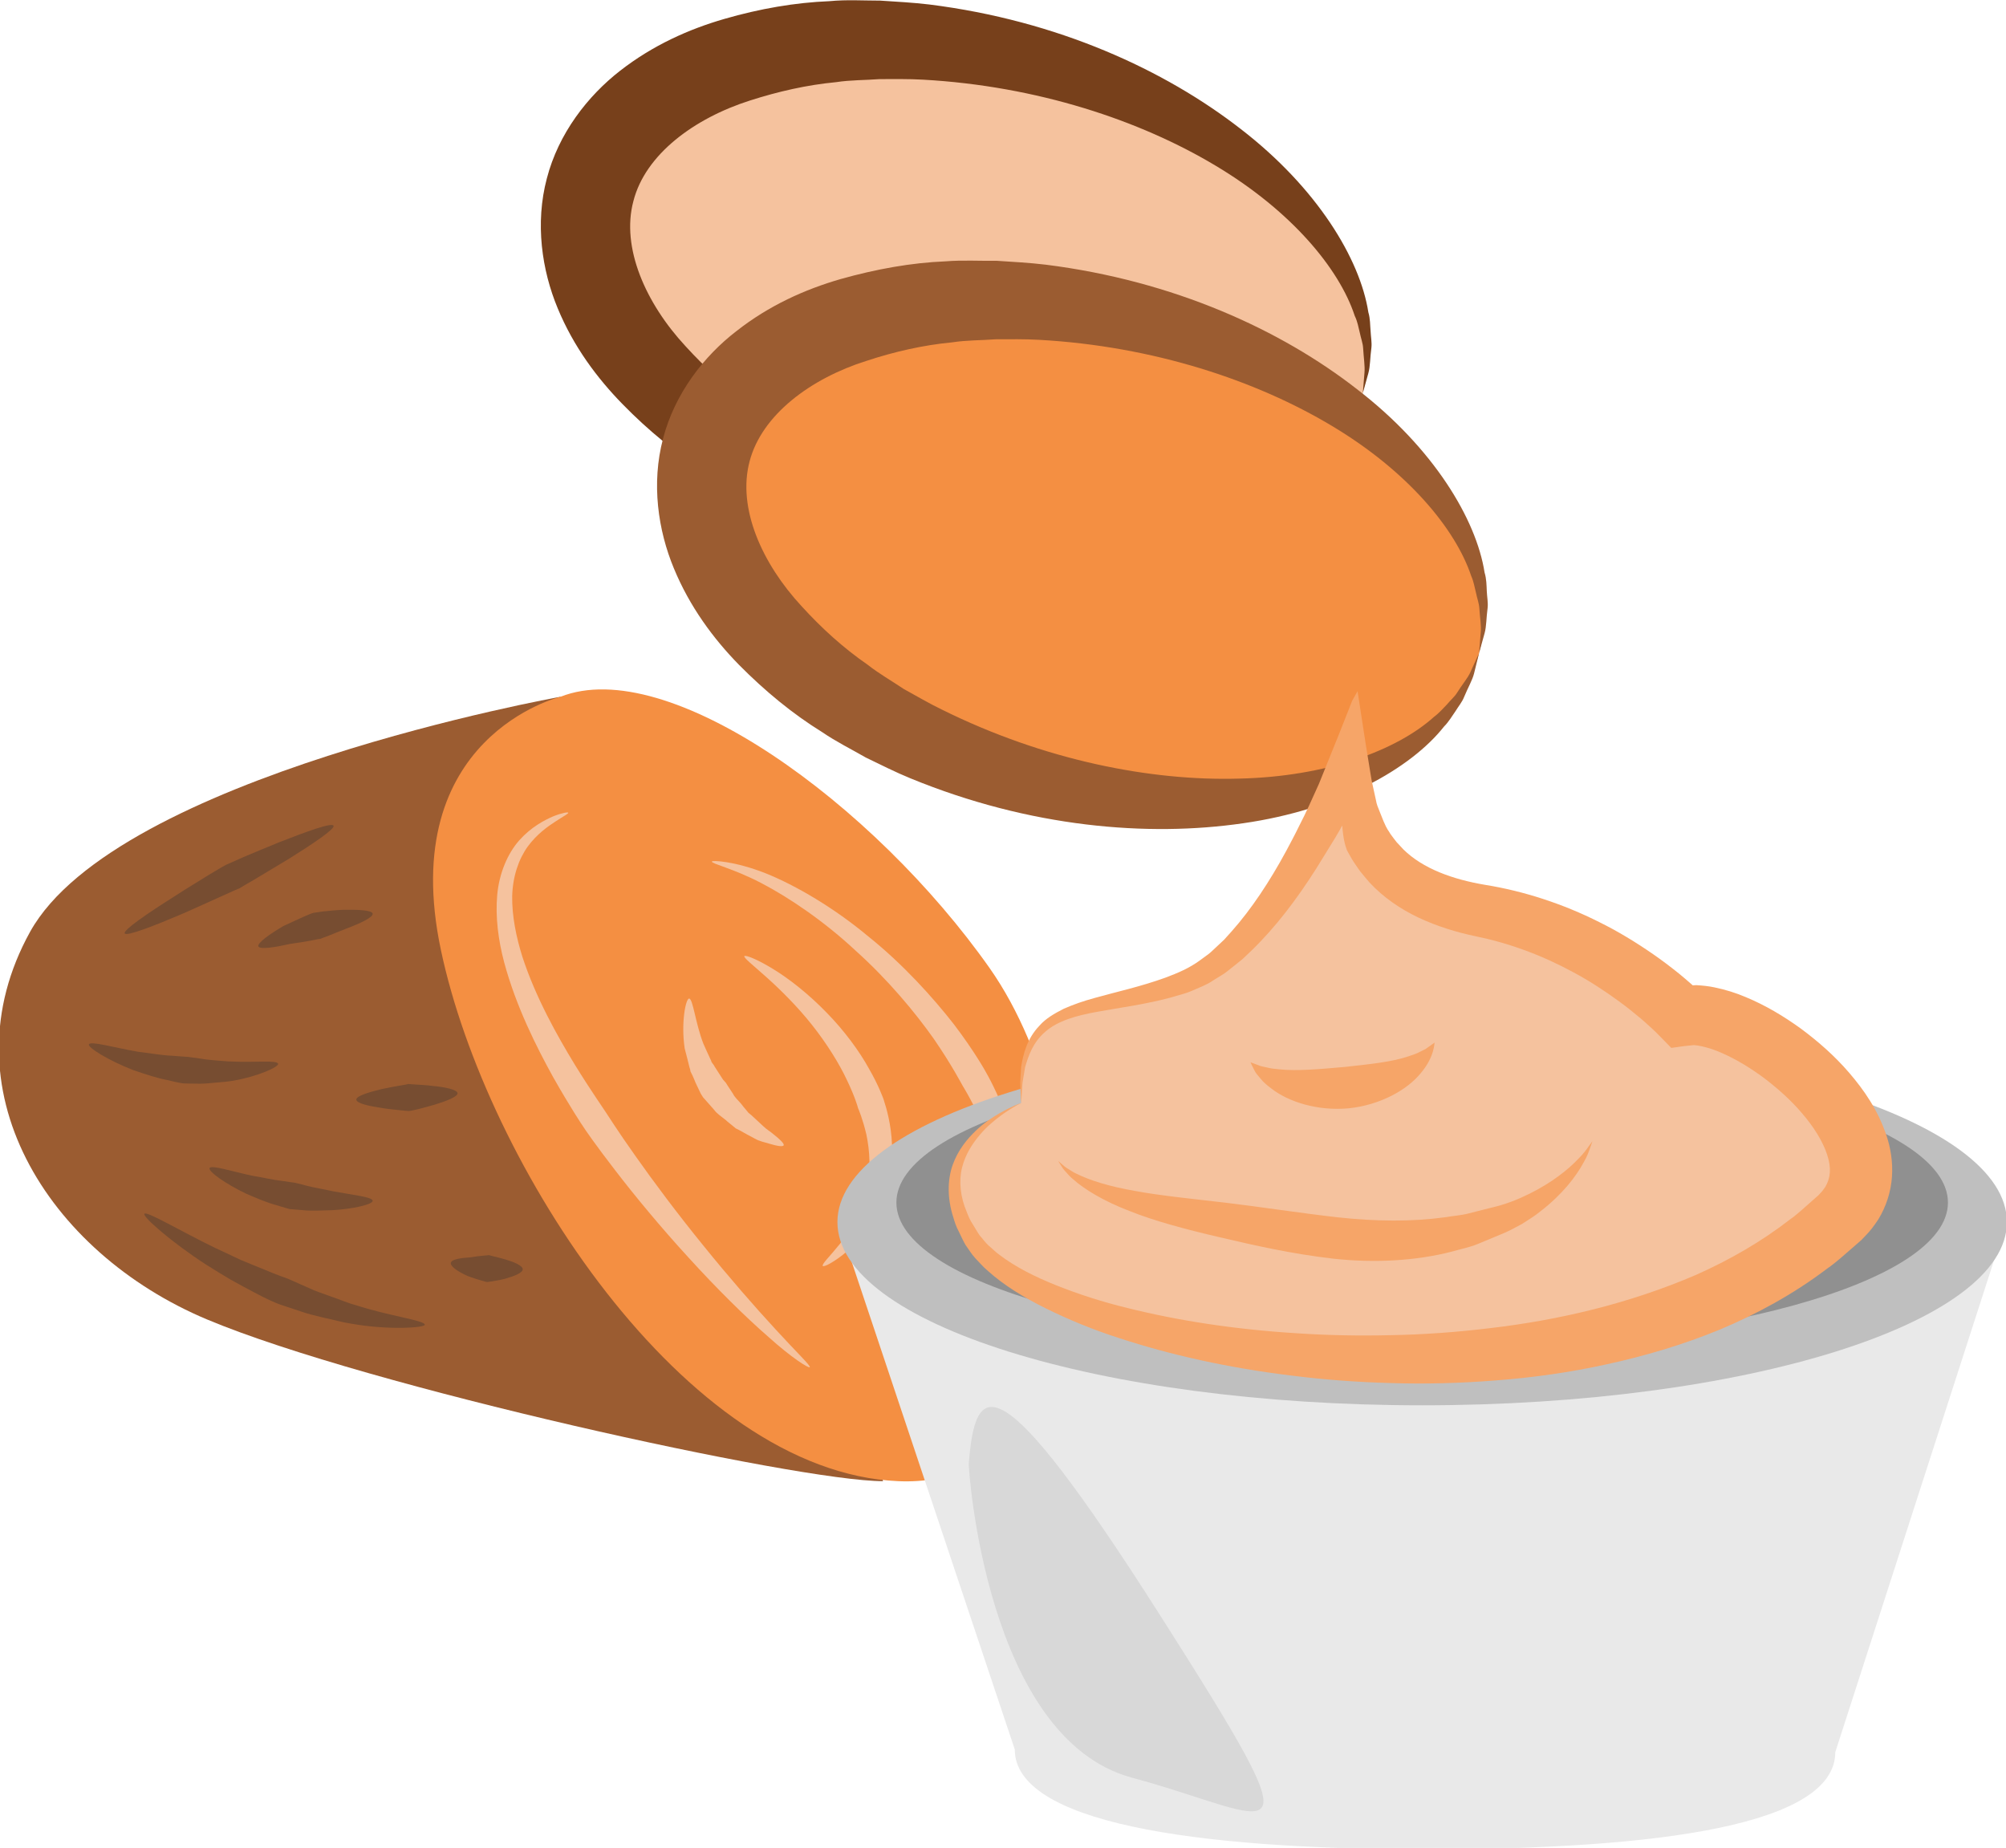 <?xml version="1.0" encoding="UTF-8" standalone="no"?>
<!-- Created with Inkscape (http://www.inkscape.org/) -->

<svg
   xmlns:dc="http://purl.org/dc/elements/1.1/"
   xmlns:cc="http://creativecommons.org/ns#"
   xmlns:rdf="http://www.w3.org/1999/02/22-rdf-syntax-ns#"
   xmlns:svg="http://www.w3.org/2000/svg"
   xmlns="http://www.w3.org/2000/svg"
   xmlns:sodipodi="http://sodipodi.sourceforge.net/DTD/sodipodi-0.dtd"
   xmlns:inkscape="http://www.inkscape.org/namespaces/inkscape"
   width="620.995mm"
   height="572.027mm"
   viewBox="0 0 620.995 572.027"
   version="1.1"
   id="svg8"
   inkscape:version="0.92.4 (5da689c313, 2019-01-14)"
   sodipodi:docname="Batátové pyré.svg">
  <defs
     id="defs2">
    <style
       type="text/css"
       id="style2"><![CDATA[
    .fil2 {fill:#006837;fill-rule:nonzero}
    .fil1 {fill:#A31313;fill-rule:nonzero}
    .fil0 {fill:#C91F1F;fill-rule:nonzero}
   ]]></style>
    <style
       type="text/css"
       id="style2-80"><![CDATA[
    .str0 {stroke:white;stroke-width:70.56}
    .fil1 {fill:#491305;fill-rule:nonzero}
    .fil3 {fill:#661F06;fill-rule:nonzero}
    .fil4 {fill:#E8D99A;fill-rule:nonzero}
    .fil2 {fill:#F2DD83;fill-rule:nonzero}
    .fil0 {fill:white;fill-rule:nonzero}
   ]]></style>
    <style
       type="text/css"
       id="style2-6"><![CDATA[
    .fil1 {fill:#12752E;fill-rule:nonzero}
    .fil2 {fill:#178C3D;fill-rule:nonzero}
    .fil3 {fill:#7A1155;fill-rule:nonzero}
    .fil0 {fill:#8E165E;fill-rule:nonzero}
    .fil5 {fill:#EAD0B7;fill-rule:nonzero}
    .fil4 {fill:#F7DFC3;fill-rule:nonzero}
   ]]></style>
    <style
       type="text/css"
       id="style2-7"><![CDATA[
    .fil2 {fill:#12752E;fill-rule:nonzero}
    .fil3 {fill:#178C3D;fill-rule:nonzero}
    .fil4 {fill:#7A1155;fill-rule:nonzero}
    .fil1 {fill:#8E165E;fill-rule:nonzero}
    .fil0 {fill:#C69A6D;fill-rule:nonzero}
   ]]></style>
    <style
       type="text/css"
       id="style2-3"><![CDATA[
    .fil2 {fill:#12752E;fill-rule:nonzero}
    .fil3 {fill:#178C3D;fill-rule:nonzero}
    .fil4 {fill:#7A1155;fill-rule:nonzero}
    .fil1 {fill:#8E165E;fill-rule:nonzero}
    .fil0 {fill:#F9E3B2;fill-rule:nonzero}
   ]]></style>
    <style
       type="text/css"
       id="style2-33"><![CDATA[
    .fil4 {fill:#12752E;fill-rule:nonzero}
    .fil5 {fill:#178C3D;fill-rule:nonzero}
    .fil6 {fill:#7A1155;fill-rule:nonzero}
    .fil3 {fill:#8E165E;fill-rule:nonzero}
    .fil0 {fill:#F2D079;fill-rule:nonzero}
    .fil1 {fill:#F4DC98;fill-rule:nonzero}
    .fil2 {fill:#FFEEC0;fill-rule:nonzero}
   ]]></style>
    <style
       type="text/css"
       id="style2-4"><![CDATA[
    .fil4 {fill:#12752E;fill-rule:nonzero}
    .fil5 {fill:#178C3D;fill-rule:nonzero}
    .fil6 {fill:#7A1155;fill-rule:nonzero}
    .fil3 {fill:#8E165E;fill-rule:nonzero}
    .fil1 {fill:#E0B363;fill-rule:nonzero}
    .fil0 {fill:#F2CA79;fill-rule:nonzero}
    .fil2 {fill:#FFE0A9;fill-rule:nonzero}
   ]]></style>
    <style
       type="text/css"
       id="style2-0"><![CDATA[
    .fil3 {fill:#12752E;fill-rule:nonzero}
    .fil4 {fill:#178C3D;fill-rule:nonzero}
    .fil5 {fill:#7A1155;fill-rule:nonzero}
    .fil2 {fill:#8E165E;fill-rule:nonzero}
    .fil0 {fill:#F2CA79;fill-rule:nonzero}
    .fil1 {fill:#FFE0A9;fill-rule:nonzero}
   ]]></style>
    <style
       type="text/css"
       id="style2-5"><![CDATA[
    .fil1 {fill:#12752E;fill-rule:nonzero}
    .fil2 {fill:#178C3D;fill-rule:nonzero}
    .fil3 {fill:#7A1155;fill-rule:nonzero}
    .fil0 {fill:#8E165E;fill-rule:nonzero}
    .fil9 {fill:#D6B469;fill-rule:nonzero}
    .fil5 {fill:#DBB975;fill-rule:nonzero}
    .fil10 {fill:#E8CD97;fill-rule:nonzero}
    .fil4 {fill:#EFD38E;fill-rule:nonzero}
    .fil7 {fill:#F2D6A2;fill-rule:nonzero}
    .fil6 {fill:#F4DEAE;fill-rule:nonzero}
    .fil8 {fill:#FCEED4;fill-rule:nonzero}
    .fil11 {fill:#FFF2DC;fill-rule:nonzero}
   ]]></style>
    <style
       type="text/css"
       id="style2-75"><![CDATA[
    .fil1 {fill:#77401B;fill-rule:nonzero}
    .fil4 {fill:#774D31;fill-rule:nonzero}
    .fil3 {fill:#9B5C31;fill-rule:nonzero}
    .fil2 {fill:#F48F42;fill-rule:nonzero}
    .fil0 {fill:#F5C29E;fill-rule:nonzero}
   ]]></style>
    <style
       type="text/css"
       id="style2-73"><![CDATA[
    .fil1 {fill:#49280E;fill-rule:nonzero}
    .fil3 {fill:#647A38;fill-rule:nonzero}
    .fil2 {fill:#6C8445;fill-rule:nonzero}
    .fil4 {fill:#72442A;fill-rule:nonzero}
    .fil0 {fill:#8FA96B;fill-rule:nonzero}
    .fil11 {fill:#D6A68E;fill-rule:nonzero}
    .fil7 {fill:#E5B69C;fill-rule:nonzero}
    .fil8 {fill:#EAD0B7;fill-rule:nonzero}
    .fil6 {fill:#EEC2A5;fill-rule:nonzero}
    .fil9 {fill:#F4CAB3;fill-rule:nonzero}
    .fil5 {fill:#F7DFC3;fill-rule:nonzero}
    .fil10 {fill:#FCEAD9;fill-rule:nonzero}
   ]]></style>
    <style
       type="text/css"
       id="style2-52"><![CDATA[
    .fil2 {fill:#49280E;fill-rule:nonzero}
    .fil4 {fill:#647A38;fill-rule:nonzero}
    .fil3 {fill:#6C8445;fill-rule:nonzero}
    .fil5 {fill:#72442A;fill-rule:nonzero}
    .fil1 {fill:#8FA96B;fill-rule:nonzero}
    .fil0 {fill:#F9E3B2;fill-rule:nonzero}
   ]]></style>
    <style
       type="text/css"
       id="style2-01"><![CDATA[
    .fil0 {fill:#491305;fill-rule:nonzero}
    .fil2 {fill:#661F06;fill-rule:nonzero}
    .fil4 {fill:#CCA742;fill-rule:nonzero}
    .fil3 {fill:#E8D99A;fill-rule:nonzero}
    .fil1 {fill:#F2DD83;fill-rule:nonzero}
   ]]></style>
    <style
       type="text/css"
       id="style2-09"><![CDATA[
    .fil0 {fill:#330238;fill-rule:nonzero}
    .fil1 {fill:#3F0645;fill-rule:nonzero}
    .fil2 {fill:#570E51;fill-rule:nonzero}
    .fil3 {fill:#5A1661;fill-rule:nonzero}
    .fil4 {fill:#B2894D;fill-rule:nonzero}
   ]]></style>
    <style
       type="text/css"
       id="style2-65"><![CDATA[
    .fil0 {fill:#45AF51;fill-rule:nonzero}
    .fil3 {fill:#7CD6E0;fill-rule:nonzero}
    .fil1 {fill:#A63621;fill-rule:nonzero}
    .fil2 {fill:#ECC500;fill-rule:nonzero}
   ]]></style>
    <style
       type="text/css"
       id="style2-3-2"><![CDATA[
    .fil0 {fill:#5D6608;fill-rule:nonzero}
    .fil1 {fill:#750404;fill-rule:nonzero}
    .fil2 {fill:#8C2626;fill-rule:nonzero}
   ]]></style>
    <style
       type="text/css"
       id="style2-9"><![CDATA[
    .fil0 {fill:#628C2C;fill-rule:nonzero}
    .fil1 {fill:#6D3809;fill-rule:nonzero}
   ]]></style>
    <style
       type="text/css"
       id="style2-99"><![CDATA[
    .fil2 {fill:#662E12;fill-rule:nonzero}
    .fil1 {fill:#7FA53D;fill-rule:nonzero}
    .fil3 {fill:#9B8138;fill-rule:nonzero}
    .fil0 {fill:#AACC79;fill-rule:nonzero}
   ]]></style>
    <style
       type="text/css"
       id="style2-38"><![CDATA[
    .fil1 {fill:#AF5C09;fill-rule:nonzero}
    .fil4 {fill:#C1691A;fill-rule:nonzero}
    .fil0 {fill:#C86B01;fill-rule:nonzero}
    .fil2 {fill:#DD8024;fill-rule:nonzero}
    .fil5 {fill:#E0B24C;fill-rule:nonzero}
    .fil3 {fill:#FBD268;fill-rule:nonzero}
   ]]></style>
    <style
       type="text/css"
       id="style2-6-2"><![CDATA[
    .str0 {stroke:white;stroke-width:70.56}
    .fil3 {fill:#30561A;fill-rule:nonzero}
    .fil4 {fill:#3C6626;fill-rule:nonzero}
    .fil2 {fill:#4E7A34;fill-rule:nonzero}
    .fil1 {fill:#72915D;fill-rule:nonzero}
    .fil7 {fill:#CE9E63;fill-rule:nonzero}
    .fil6 {fill:#D89E52;fill-rule:nonzero}
    .fil5 {fill:#D8B280;fill-rule:nonzero}
    .fil0 {fill:white;fill-rule:nonzero}
   ]]></style>
    <style
       type="text/css"
       id="style2-0-6"><![CDATA[
    .fil1 {fill:#9DC667;fill-rule:nonzero}
    .fil0 {fill:#C3DD73;fill-rule:nonzero}
   ]]></style>
    <style
       type="text/css"
       id="style2-8"><![CDATA[
    .fil0 {fill:#45AF51;fill-rule:nonzero}
    .fil3 {fill:#7CD6E0;fill-rule:nonzero}
    .fil1 {fill:#A63621;fill-rule:nonzero}
    .fil2 {fill:#ECC500;fill-rule:nonzero}
   ]]></style>
    <style
       type="text/css"
       id="style2-3-8"><![CDATA[
    .fil0 {fill:#5D6608;fill-rule:nonzero}
    .fil1 {fill:#750404;fill-rule:nonzero}
    .fil2 {fill:#8C2626;fill-rule:nonzero}
   ]]></style>
    <style
       type="text/css"
       id="style2-9-5"><![CDATA[
    .fil0 {fill:#628C2C;fill-rule:nonzero}
    .fil1 {fill:#6D3809;fill-rule:nonzero}
   ]]></style>
    <style
       type="text/css"
       id="style2-99-3"><![CDATA[
    .fil2 {fill:#662E12;fill-rule:nonzero}
    .fil1 {fill:#7FA53D;fill-rule:nonzero}
    .fil3 {fill:#9B8138;fill-rule:nonzero}
    .fil0 {fill:#AACC79;fill-rule:nonzero}
   ]]></style>
    <style
       type="text/css"
       id="style2-38-4"><![CDATA[
    .fil1 {fill:#AF5C09;fill-rule:nonzero}
    .fil4 {fill:#C1691A;fill-rule:nonzero}
    .fil0 {fill:#C86B01;fill-rule:nonzero}
    .fil2 {fill:#DD8024;fill-rule:nonzero}
    .fil5 {fill:#E0B24C;fill-rule:nonzero}
    .fil3 {fill:#FBD268;fill-rule:nonzero}
   ]]></style>
    <style
       type="text/css"
       id="style2-6-8"><![CDATA[
    .str0 {stroke:white;stroke-width:70.56}
    .fil3 {fill:#30561A;fill-rule:nonzero}
    .fil4 {fill:#3C6626;fill-rule:nonzero}
    .fil2 {fill:#4E7A34;fill-rule:nonzero}
    .fil1 {fill:#72915D;fill-rule:nonzero}
    .fil7 {fill:#CE9E63;fill-rule:nonzero}
    .fil6 {fill:#D89E52;fill-rule:nonzero}
    .fil5 {fill:#D8B280;fill-rule:nonzero}
    .fil0 {fill:white;fill-rule:nonzero}
   ]]></style>
    <style
       type="text/css"
       id="style2-90"><![CDATA[
    .fil1 {fill:#94B75C;fill-rule:nonzero}
    .fil2 {fill:#C2CF75;fill-rule:nonzero}
    .fil0 {fill:#D8CCBF;fill-rule:nonzero}
    .fil3 {fill:#EDEDDD;fill-rule:nonzero}
    .fil4 {fill:#F2F2E9;fill-rule:nonzero}
   ]]></style>
    <style
       type="text/css"
       id="style2-89"><![CDATA[
    .fil3 {fill:#8E3B39;fill-rule:nonzero}
    .fil0 {fill:#996142;fill-rule:nonzero}
    .fil7 {fill:#9B4842;fill-rule:nonzero}
    .fil2 {fill:#A85656;fill-rule:nonzero}
    .fil1 {fill:#A86F52;fill-rule:nonzero}
    .fil8 {fill:#B26060;fill-rule:nonzero}
    .fil5 {fill:#B77F67;fill-rule:nonzero}
    .fil6 {fill:white;fill-rule:nonzero;}
    .fil4 {fill:white;fill-rule:nonzero;}
   ]]></style>
    <style
       type="text/css"
       id="style2-2"><![CDATA[
    .fil5 {fill:#BA5E5B;fill-rule:nonzero}
    .fil3 {fill:#BD3B3B;fill-rule:nonzero}
    .fil1 {fill:#C2332E;fill-rule:nonzero}
    .fil0 {fill:#C95454;fill-rule:nonzero}
    .fil2 {fill:#E1DCC9;fill-rule:nonzero}
    .fil4 {fill:#F1EFD8;fill-rule:nonzero}
   ]]></style>
    <style
       type="text/css"
       id="style2-60"><![CDATA[
    .fil7 {fill:#1D4213;fill-rule:nonzero}
    .fil0 {fill:#527C1A;fill-rule:nonzero}
    .fil6 {fill:#6B932B;fill-rule:nonzero}
    .fil2 {fill:#94B75C;fill-rule:nonzero}
    .fil3 {fill:#C2CF75;fill-rule:nonzero}
    .fil1 {fill:#D8CCBF;fill-rule:nonzero}
    .fil4 {fill:#EDEDDD;fill-rule:nonzero}
    .fil5 {fill:#F2F2E9;fill-rule:nonzero}
   ]]></style>
    <style
       type="text/css"
       id="style2-53"><![CDATA[
    .str0 {stroke:black;stroke-width:20}
    .fil4 {fill:black}
    .fil6 {fill:black}
    .fil5 {fill:white}
    .fil1 {fill:#BF8E82;fill-rule:nonzero}
    .fil0 {fill:#DBB3A7;fill-rule:nonzero}
    .fil3 {fill:#EAC4BB;fill-rule:nonzero}
    .fil2 {fill:#F4D5D0;fill-rule:nonzero}
   ]]></style>
    <style
       type="text/css"
       id="style2-2-7"><![CDATA[
    .fil3 {fill:#053749;fill-rule:nonzero}
    .fil1 {fill:#A54747;fill-rule:nonzero}
    .fil0 {fill:#C45B5B;fill-rule:nonzero}
    .fil2 {fill:#F9C7E1;fill-rule:nonzero}
    .fil5 {fill:#FCE6F3;fill-rule:nonzero}
    .fil4 {fill:#FFE3F4;fill-rule:nonzero}
   ]]></style>
    <style
       type="text/css"
       id="style2-21"><![CDATA[
    .fil0 {fill:#628C2C;fill-rule:nonzero}
    .fil1 {fill:#6D3809;fill-rule:nonzero}
   ]]></style>
    <style
       type="text/css"
       id="style2-1"><![CDATA[
    .fil2 {fill:#662E12;fill-rule:nonzero}
    .fil1 {fill:#7FA53D;fill-rule:nonzero}
    .fil3 {fill:#9B8138;fill-rule:nonzero}
    .fil0 {fill:#AACC79;fill-rule:nonzero}
   ]]></style>
    <style
       type="text/css"
       id="style2-72"><![CDATA[
    .fil0 {fill:#3F4C08;fill-rule:nonzero}
    .fil2 {fill:#585B16;fill-rule:nonzero}
    .fil3 {fill:#77540C;fill-rule:nonzero}
    .fil1 {fill:#CED86F;fill-rule:nonzero}
   ]]></style>
    <style
       type="text/css"
       id="style2-78">
   <![CDATA[
    .fil1 {fill:#77401B;fill-rule:nonzero}
    .fil4 {fill:#774D31;fill-rule:nonzero}
    .fil3 {fill:#9B5C31;fill-rule:nonzero}
    .fil2 {fill:#F48F42;fill-rule:nonzero}
    .fil0 {fill:#F5C29E;fill-rule:nonzero}
   ]]>
  </style>
  </defs>
  <sodipodi:namedview
     id="base"
     pagecolor="#ffffff"
     bordercolor="#666666"
     borderopacity="1.0"
     inkscape:pageopacity="0.0"
     inkscape:pageshadow="2"
     inkscape:zoom="0.24748737"
     inkscape:cx="911.66283"
     inkscape:cy="1301.7039"
     inkscape:document-units="mm"
     inkscape:current-layer="layer1-3"
     showgrid="false"
     inkscape:window-width="1920"
     inkscape:window-height="1001"
     inkscape:window-x="-9"
     inkscape:window-y="-9"
     inkscape:window-maximized="1" />
  <g
     inkscape:label="Vrstva 1"
     inkscape:groupmode="layer"
     id="layer1"
     transform="translate(269.181,-17.118)">
    <g
       inkscape:label="Vrstva 1"
       inkscape:groupmode="layer"
       transform="matrix(0.265,0,0,0.265,170.125,308.37)"
       id="layer1-8"><g
   inkscape:label="Vrstva 1"
   inkscape:groupmode="layer"
   transform="matrix(0.959,0,0,0.959,833.144,21.615)"
   id="layer1-9">
  <g
     transform="matrix(5.487,0,0,-5.487,236.779,773.283)"
     id="g1570" />
  <g
     transform="matrix(5.487,0,0,-5.487,442.532,796.676)"
     id="g1586" />
</g>
<g
   transform="matrix(0.324,0,0,0.324,-4170.481,-4917.346)"
   id="Vrstva_x0020_1-7">

  <path
   d="m 12669,13202 c -121,458 -842,666 -1611,463 -770,-202 -1296,-738 -1175,-1196 120,-458 842,-666 1611,-463 770,202 1296,738 1175,1196 z"
   style="fill:#f5c29e;fill-rule:nonzero"
   id="path7-3"
   class="fil0"
   inkscape:connector-curvature="0" />

  <path
   d="m 12669,13202 c 0,0 2,-25 6,-74 2,-24 -3,-54 -5,-89 -1,-17 -8,-35 -12,-55 -5,-19 -8,-40 -18,-60 -56,-171 -229,-379 -502,-542 -272,-163 -642,-287 -1055,-310 -52,-3 -104,-2 -156,-2 -52,4 -105,3 -157,11 -106,10 -210,34 -310,66 -201,64 -378,194 -421,363 -45,168 45,369 188,523 71,78 150,150 237,210 41,33 88,58 131,88 46,25 91,52 137,74 371,184 754,257 1071,249 318,-7 571,-103 704,-224 19,-13 32,-29 45,-44 13,-15 28,-27 38,-42 18,-29 38,-52 48,-74 20,-45 31,-68 31,-68 0,0 -6,25 -18,73 -6,24 -22,51 -36,85 -7,17 -20,33 -31,51 -13,17 -24,38 -41,55 -120,152 -382,299 -725,349 -344,50 -768,15 -1199,-162 -54,-22 -107,-49 -161,-75 -52,-30 -107,-57 -158,-93 -106,-65 -206,-147 -299,-242 -93,-95 -178,-209 -235,-347 -57,-137 -82,-306 -39,-468 42,-162 147,-297 264,-388 118,-92 248,-150 376,-187 128,-37 255,-59 379,-64 62,-6 123,-2 183,-2 60,4 119,7 177,14 463,58 849,236 1123,449 275,212 430,468 460,661 7,23 6,46 8,67 1,22 5,41 3,60 -5,36 -4,67 -11,92 -13,47 -20,72 -20,72 z"
   style="fill:#77401b;fill-rule:nonzero"
   id="path9-9"
   class="fil1"
   inkscape:connector-curvature="0" />

  <path
   d="m 13088,14140 c -121,459 -842,666 -1611,464 -770,-203 -1296,-738 -1175,-1197 121,-458 842,-666 1611,-463 770,202 1296,738 1175,1196 z"
   style="fill:#f48f42;fill-rule:nonzero"
   id="path11-7"
   class="fil2"
   inkscape:connector-curvature="0" />

  <path
   d="m 13088,14140 c 0,0 2,-25 6,-74 3,-24 -3,-54 -5,-89 -1,-17 -8,-35 -12,-55 -5,-19 -8,-40 -17,-60 -57,-171 -230,-379 -503,-542 -272,-163 -642,-287 -1055,-310 -51,-3 -103,-2 -156,-2 -52,4 -105,3 -157,11 -106,10 -210,34 -310,67 -200,63 -377,194 -421,362 -45,169 45,369 188,523 71,78 150,150 237,210 42,33 88,59 131,88 46,25 91,52 137,74 371,184 755,258 1071,249 318,-7 571,-103 704,-223 19,-14 32,-30 46,-44 13,-16 28,-28 37,-43 18,-29 38,-52 48,-74 20,-45 31,-68 31,-68 0,0 -6,25 -18,73 -6,24 -22,51 -36,85 -7,18 -20,33 -31,51 -12,17 -24,38 -41,55 -120,152 -381,300 -725,349 -343,50 -768,15 -1199,-162 -54,-22 -107,-49 -161,-75 -52,-30 -107,-57 -158,-92 -105,-65 -205,-147 -299,-242 -93,-95 -178,-210 -235,-348 -57,-137 -82,-306 -39,-468 42,-162 147,-297 264,-387 118,-93 248,-151 376,-188 128,-36 255,-59 379,-64 62,-5 123,-1 183,-2 60,4 119,7 177,14 463,58 850,236 1123,449 276,212 430,469 460,661 7,23 7,46 8,68 1,21 5,40 3,59 -5,37 -4,67 -11,92 -13,47 -20,72 -20,72 z"
   style="fill:#9b5c31;fill-rule:nonzero"
   id="path13-5"
   class="fil3"
   inkscape:connector-curvature="0" />

  <path
   d="m 9776,14297 c 0,0 -1600,286 -1912,847 -311,562 61,1156 638,1398 577,242 2129,583 2437,583 l -376,-1414 z"
   style="fill:#9b5c31;fill-rule:nonzero"
   id="path15"
   class="fil3"
   inkscape:connector-curvature="0" />

  <path
   d="m 9776,14297 c 0,0 -594,143 -431,913 163,771 878,1882 1649,1915 770,33 748,-1254 330,-1849 -418,-594 -1160,-1133 -1548,-979 z"
   style="fill:#f48f42;fill-rule:nonzero"
   id="path17"
   class="fil2"
   inkscape:connector-curvature="0" />

  <path
   d="m 9287,16561 c 0,11 -133,20 -266,-4 -34,-5 -66,-15 -97,-21 -31,-8 -60,-14 -84,-23 -48,-16 -82,-27 -83,-28 -3,-1 -38,-15 -86,-41 -24,-13 -53,-28 -83,-45 -29,-17 -60,-36 -90,-55 -122,-79 -230,-173 -222,-183 8,-11 129,62 255,123 32,15 64,30 94,44 30,13 59,24 83,34 49,21 83,32 85,33 2,1 32,14 77,34 22,11 49,19 78,30 28,9 58,23 89,31 122,40 250,55 250,71 z"
   style="fill:#774d31;fill-rule:nonzero"
   id="path19"
   class="fil4"
   inkscape:connector-curvature="0" />

  <path
   d="m 9099,16114 c 1,13 -71,30 -146,34 -37,1 -75,3 -104,0 -28,-2 -48,-4 -49,-4 -1,0 -22,-6 -51,-15 -30,-8 -68,-24 -105,-40 -74,-35 -139,-81 -133,-93 6,-12 80,12 155,28 38,6 74,15 103,18 29,4 48,7 49,7 1,0 18,4 44,11 26,7 60,12 95,20 69,13 141,20 142,34 z"
   style="fill:#774d31;fill-rule:nonzero"
   id="path21"
   class="fil4"
   inkscape:connector-curvature="0" />

  <path
   d="m 9640,16361 c 0,13 -31,25 -63,34 -15,4 -32,7 -44,9 -12,2 -21,3 -21,3 -1,0 -10,-2 -23,-6 -13,-4 -31,-9 -48,-16 -34,-15 -64,-35 -60,-48 4,-13 39,-17 71,-19 33,-6 64,-7 66,-8 0,0 8,2 19,5 11,2 26,7 42,11 30,9 61,22 61,35 z"
   style="fill:#774d31;fill-rule:nonzero"
   id="path23"
   class="fil4"
   inkscape:connector-curvature="0" />

  <path
   d="m 8758,15620 c 3,12 -75,46 -161,61 -21,4 -43,5 -63,7 -21,2 -40,4 -57,4 -33,0 -55,-1 -57,-1 -1,1 -25,-3 -60,-12 -35,-6 -80,-21 -124,-36 -88,-34 -166,-82 -160,-93 6,-13 91,12 178,27 44,5 87,13 120,14 33,3 55,4 56,4 1,0 22,3 52,7 15,3 32,4 51,6 19,1 39,4 59,4 81,4 162,-6 166,8 z"
   style="fill:#774d31;fill-rule:nonzero"
   id="path25"
   class="fil4"
   inkscape:connector-curvature="0" />

  <path
   d="m 8958,14762 c 5,12 -79,68 -164,121 -43,26 -87,52 -120,72 -33,19 -55,32 -56,33 -2,0 -28,12 -66,29 -38,17 -88,40 -138,62 -101,43 -203,83 -209,71 -6,-12 85,-74 177,-132 46,-30 93,-58 128,-80 36,-22 61,-36 62,-36 2,-1 26,-11 61,-27 36,-15 83,-35 130,-54 95,-37 189,-72 195,-59 z"
   style="fill:#774d31;fill-rule:nonzero"
   id="path27"
   class="fil4"
   inkscape:connector-curvature="0" />

  <path
   d="m 9099,15079 c 2,13 -45,35 -93,53 -24,9 -47,19 -65,26 -18,7 -30,11 -31,12 -1,-1 -14,2 -34,6 -21,4 -47,8 -75,12 -53,12 -108,21 -114,9 -5,-12 41,-45 91,-74 26,-12 52,-24 72,-33 20,-9 34,-14 35,-14 1,0 14,-2 34,-5 20,-2 46,-5 73,-6 53,-1 105,1 107,14 z"
   style="fill:#774d31;fill-rule:nonzero"
   id="path29"
   class="fil4"
   inkscape:connector-curvature="0" />

  <path
   d="m 9405,15726 c 1,13 -41,29 -84,42 -21,6 -43,12 -59,16 -17,4 -28,6 -29,6 0,1 -13,0 -31,-2 -18,-2 -43,-4 -67,-8 -48,-7 -95,-17 -95,-31 0,-13 47,-27 93,-38 23,-5 46,-9 63,-12 18,-3 30,-5 30,-6 1,0 12,1 29,2 16,1 38,2 60,5 44,4 88,13 90,26 z"
   style="fill:#774d31;fill-rule:nonzero"
   id="path31"
   class="fil4"
   inkscape:connector-curvature="0" />

  <path
   d="m 10675,16714 c -4,5 -67,-35 -149,-109 -84,-73 -188,-176 -288,-286 -100,-109 -195,-224 -264,-314 -69,-89 -113,-153 -115,-157 -3,-4 -49,-73 -110,-181 -59,-107 -133,-253 -176,-413 -21,-79 -32,-163 -25,-242 7,-79 38,-151 80,-198 43,-48 90,-72 122,-86 33,-13 54,-16 54,-13 2,3 -16,12 -45,31 -28,18 -68,46 -101,91 -33,46 -54,108 -56,179 -1,70 14,146 37,219 48,147 126,285 188,387 63,102 110,168 112,172 3,4 43,68 107,158 64,91 152,209 244,322 92,114 188,224 262,304 74,81 127,131 123,136 z"
   style="fill:#f5c29e;fill-rule:nonzero"
   id="path33"
   class="fil0"
   inkscape:connector-curvature="0" />

  <path
   d="m 11051,16667 c -2,-3 13,-15 38,-33 27,-16 61,-44 101,-78 78,-69 163,-186 177,-323 18,-135 -19,-273 -59,-370 -40,-98 -80,-160 -82,-164 -2,-3 -38,-73 -104,-169 -67,-95 -166,-214 -281,-317 -112,-105 -240,-192 -342,-245 -102,-53 -179,-69 -177,-77 0,-5 81,-2 193,42 110,44 249,126 371,228 125,100 233,220 308,316 74,97 115,171 117,175 2,4 42,71 80,179 11,27 18,57 28,88 4,16 7,33 11,50 3,16 7,34 9,52 11,70 9,148 -4,223 -5,19 -7,38 -14,56 -6,18 -12,36 -19,54 -17,33 -32,67 -54,95 -39,60 -90,103 -134,137 -46,31 -85,54 -115,65 -29,13 -47,19 -48,16 z"
   style="fill:#f5c29e;fill-rule:nonzero"
   id="path35"
   class="fil0"
   inkscape:connector-curvature="0" />

  <path
   d="m 10722,16349 c -5,-6 25,-34 62,-80 36,-47 77,-114 94,-188 19,-73 13,-150 1,-206 -13,-56 -29,-93 -30,-95 0,-2 -12,-43 -40,-101 -27,-58 -72,-131 -126,-199 -53,-67 -115,-128 -163,-171 -49,-44 -84,-71 -81,-77 4,-5 46,11 103,46 58,35 129,91 193,157 64,65 119,140 153,202 36,62 52,109 53,111 0,3 17,45 26,112 9,66 8,158 -23,241 -30,84 -85,153 -133,194 -48,41 -86,59 -89,54 z"
   style="fill:#f5c29e;fill-rule:nonzero"
   id="path37"
   class="fil0"
   inkscape:connector-curvature="0" />

  <path
   d="m 10581,15914 c -3,6 -23,3 -53,-6 -15,-5 -34,-8 -51,-18 -17,-9 -36,-19 -55,-30 l -14,-7 -12,-10 c -8,-7 -17,-13 -24,-20 -16,-13 -32,-23 -42,-37 -22,-25 -37,-42 -38,-43 -1,0 -4,-6 -10,-15 -5,-10 -11,-23 -19,-40 -3,-8 -7,-17 -11,-26 -2,-5 -5,-9 -7,-14 -1,-6 -2,-11 -4,-16 -5,-21 -11,-44 -17,-67 -14,-93 4,-181 16,-180 14,1 22,86 51,162 8,19 17,37 25,55 2,4 4,8 5,12 3,4 5,8 8,11 4,8 9,14 13,21 8,12 15,23 20,31 6,6 9,11 10,11 0,1 11,17 26,40 6,13 19,24 30,37 5,7 11,14 17,21 l 9,11 11,9 c 14,13 28,26 41,38 13,13 28,21 39,31 23,18 38,33 36,39 z"
   style="fill:#f5c29e;fill-rule:nonzero"
   id="path39"
   class="fil0"
   inkscape:connector-curvature="0" />

 </g>
<g
   inkscape:label="Vrstva 1"
   inkscape:groupmode="layer"
   transform="matrix(4.218,0,0,4.218,403.088,-636.864)"
   id="layer1-3">
  <g
     transform="matrix(2.227,0,0,-2.227,-256.599,228.222)"
     style="fill:#e9e9e9;fill-opacity:1"
     id="g1145">
    <path
       inkscape:connector-curvature="0"
       d="m 0,0 22.029,-65.869 c 0,-9.018 21.927,-12.418 51.165,-12.418 29.24,0 50.875,3.064 50.875,12.079 L 145.437,0 Z"
       style="fill:#e9e9e9;fill-opacity:1;fill-rule:nonzero;stroke:none"
       id="path1147" />
  </g>
  <g
     transform="matrix(2.227,0,0,-2.227,67.231,228.861)"
     style="fill:#bfbfbf;fill-opacity:1"
     id="g1149">
    <path
       inkscape:connector-curvature="0"
       d="m 0,0 c 0,-12.586 -32.559,-22.787 -72.719,-22.787 -40.161,0 -72.718,10.201 -72.718,22.787 0,12.584 32.557,22.787 72.718,22.787 C -32.559,22.787 0,12.584 0,0"
       style="fill:#bfbfbf;fill-opacity:1;fill-rule:nonzero;stroke:none"
       id="path1151" />
  </g>
  <g
     transform="matrix(2.227,0,0,-2.227,50.903,223.458)"
     style="fill:#909090;fill-opacity:1"
     id="g1153">
    <path
       inkscape:connector-curvature="0"
       d="m 0,0 c 0,-9.978 -29.273,-18.065 -65.386,-18.065 -36.111,0 -65.386,8.087 -65.386,18.065 0,9.976 29.275,18.063 65.386,18.063 C -29.273,18.063 0,9.976 0,0"
       style="fill:#909090;fill-opacity:1;fill-rule:nonzero;stroke:none"
       id="path1155" />
  </g>
  <g
     transform="matrix(2.227,0,0,-2.227,-205.757,195.887)"
     style="fill:#f5c29e;fill-opacity:1"
     id="g1157">
    <path
       inkscape:connector-curvature="0"
       d="m 0,0 c 0,0 -13.436,-5.332 -6.135,-16.946 9.201,-14.635 78.155,-25.658 107.958,2.696 10.123,9.628 -11.653,26.96 -19.64,25.036 0,0 -9.802,10.395 -24.831,13.092 -12.807,2.298 -15.948,9.629 -16.867,17.717 0,0 -8.895,-22.337 -20.242,-26.574 C 8.895,10.784 -0.612,13.864 0,0"
       style="fill:#f5c29e;fill-opacity:1;fill-rule:nonzero;stroke:none"
       id="path1159" />
  </g>
  <g
     transform="matrix(2.227,0,0,-2.227,-205.75,195.887)"
     style="fill:#f6a568;fill-opacity:1"
     id="g1161">
    <path
       inkscape:connector-curvature="0"
       d="m 0,0 c 0,0 -0.021,0.389 -0.064,1.146 -0.013,0.378 -0.062,0.853 -0.061,1.416 0.034,0.565 0.073,1.222 0.117,1.964 0.253,1.45 0.663,3.411 2.284,5.101 0.765,0.876 1.85,1.503 3.006,2.09 1.178,0.522 2.468,0.969 3.827,1.339 2.714,0.763 5.716,1.408 8.791,2.52 1.574,0.587 3.016,1.195 4.359,2.189 0.339,0.247 0.679,0.497 1.023,0.749 0.342,0.26 0.648,0.589 0.978,0.882 0.324,0.302 0.649,0.608 0.977,0.916 0.308,0.339 0.617,0.682 0.927,1.03 2.473,2.783 4.72,6.188 6.775,9.976 0.253,0.476 0.508,0.956 0.763,1.44 l 0.38,0.731 0.507,1.017 c 0.825,1.581 1.609,3.358 2.428,5.172 0.816,2.02 1.642,4.064 2.477,6.133 0.424,1.071 0.85,2.149 1.277,3.232 l 0.314,0.804 c 0.057,0.156 0.098,0.234 0.136,0.292 l 0.12,0.211 0.484,0.865 c 0.342,-2.222 0.69,-4.471 1.039,-6.749 0.193,-1.18 0.386,-2.368 0.58,-3.562 l 0.15,-0.885 0.169,-0.771 0.341,-1.559 c 0.092,-0.567 0.272,-0.963 0.443,-1.381 l 0.508,-1.272 c 0.476,-1.125 0.629,-1.152 0.86,-1.584 0.234,-0.348 0.512,-0.666 0.76,-1.006 l 0.86,-0.923 c 2.418,-2.372 6.094,-3.714 10.16,-4.396 4.741,-0.761 9.652,-2.342 14.22,-4.648 2.304,-1.138 4.525,-2.492 6.687,-3.988 1.08,-0.745 2.133,-1.55 3.177,-2.383 0.516,-0.433 1.034,-0.854 1.544,-1.313 L 83.5,14.639 c -0.002,0.006 -0.008,0.01 -0.008,0.01 l 0.017,-0.009 0.035,-0.019 c 0.019,0.007 0.01,0.011 0.05,0.016 l 0.373,0.017 c 0.739,-0.043 1.529,-0.123 2.217,-0.27 1.401,-0.287 2.707,-0.699 3.923,-1.218 2.456,-1.022 4.703,-2.363 6.859,-3.922 2.132,-1.586 4.181,-3.368 6.019,-5.511 1.83,-2.134 3.537,-4.585 4.593,-7.709 0.529,-1.548 0.835,-3.322 0.707,-5.179 -0.115,-1.854 -0.728,-3.748 -1.7,-5.322 -0.503,-0.763 -1.042,-1.492 -1.653,-2.092 l -0.45,-0.472 -0.379,-0.332 -0.759,-0.661 c -1.018,-0.872 -1.998,-1.789 -3.089,-2.539 -4.224,-3.206 -8.798,-5.689 -13.429,-7.628 -4.65,-1.907 -9.358,-3.279 -14.008,-4.293 -4.647,-1.026 -9.247,-1.658 -13.739,-2.001 -4.489,-0.357 -8.874,-0.47 -13.116,-0.332 -4.244,0.114 -8.351,0.422 -12.296,0.923 -7.889,0.955 -15.144,2.578 -21.578,4.696 -3.222,1.037 -6.224,2.282 -8.984,3.642 -2.754,1.366 -5.279,2.893 -7.363,4.784 -0.532,0.448 -0.987,1.006 -1.464,1.489 -0.465,0.502 -0.824,1.123 -1.218,1.661 -0.331,0.57 -0.576,1.154 -0.856,1.711 -0.302,0.541 -0.485,1.135 -0.655,1.716 -0.747,2.286 -0.743,4.644 -0.071,6.52 0.679,1.881 1.818,3.228 2.869,4.234 1.056,1.017 2.103,1.677 2.948,2.176 C -0.99,-0.303 0,-0.002 0,-0.002 c 0,0 -0.951,-0.419 -2.524,-1.554 -0.772,-0.576 -1.715,-1.325 -2.614,-2.391 -0.894,-1.05 -1.8,-2.403 -2.223,-4.086 -0.413,-1.683 -0.228,-3.643 0.605,-5.568 0.19,-0.487 0.39,-0.981 0.709,-1.447 0.294,-0.467 0.563,-0.975 0.887,-1.432 0.374,-0.409 0.676,-0.866 1.11,-1.258 0.456,-0.377 0.855,-0.805 1.362,-1.16 1.959,-1.496 4.41,-2.726 7.093,-3.796 2.689,-1.067 5.616,-2.03 8.772,-2.793 6.287,-1.572 13.363,-2.67 20.986,-3.142 3.811,-0.26 7.761,-0.34 11.816,-0.243 4.057,0.069 8.221,0.372 12.447,0.887 8.448,0.993 17.184,3.035 25.485,6.605 4.117,1.836 8.093,4.099 11.68,6.889 0.94,0.652 1.75,1.445 2.612,2.19 l 0.641,0.567 0.32,0.279 0.187,0.213 c 0.285,0.271 0.462,0.558 0.659,0.83 0.62,1.088 0.776,2.291 0.202,4.018 -0.552,1.675 -1.699,3.475 -3.087,5.086 -1.376,1.633 -3.024,3.096 -4.717,4.388 -1.706,1.269 -3.507,2.365 -5.248,3.122 -0.87,0.397 -1.717,0.66 -2.471,0.839 -0.393,0.094 -0.692,0.124 -1.036,0.157 L 82.391,7.069 C 81.871,6.996 81.351,6.923 80.839,6.851 L 79.54,8.182 78.888,8.841 78.365,9.33 c -0.408,0.39 -0.849,0.763 -1.276,1.142 -0.881,0.738 -1.775,1.461 -2.7,2.134 -1.847,1.353 -3.756,2.597 -5.725,3.649 -3.943,2.141 -7.989,3.623 -12.165,4.482 -2.412,0.502 -4.796,1.241 -7.061,2.303 -2.259,1.061 -4.402,2.524 -6.119,4.377 -0.408,0.481 -0.824,0.95 -1.204,1.44 -0.348,0.513 -0.719,1.01 -1.03,1.535 -0.261,0.479 -0.719,1.259 -0.606,1.135 -0.046,0.134 -0.103,0.269 -0.146,0.418 -0.177,0.588 -0.295,1.277 -0.369,2.045 l -0.033,0.37 c -0.011,0.034 -0.004,0.192 -0.026,0.123 L 39.847,34.376 39.599,33.927 C 39.403,33.592 39.209,33.26 39.018,32.933 38.212,31.629 37.429,30.358 36.667,29.12 34.233,25.282 31.594,21.821 28.634,18.953 28.257,18.599 27.89,18.246 27.521,17.896 27.122,17.576 26.726,17.258 26.331,16.941 25.929,16.636 25.561,16.307 25.142,16.032 24.715,15.767 24.291,15.504 23.87,15.243 23.071,14.681 22.11,14.35 21.237,13.958 20.348,13.563 19.505,13.407 18.665,13.133 15.302,12.229 12.2,11.851 9.51,11.351 6.817,10.878 4.504,10.198 2.999,8.867 1.461,7.564 0.868,5.812 0.479,4.439 0.359,3.721 0.254,3.089 0.16,2.544 0.099,1.991 0.095,1.521 0.066,1.146 0.022,0.389 0,0 0,0"
       style="fill:#f6a568;fill-opacity:1;fill-rule:nonzero;stroke:none"
       id="path1163" />
  </g>
  <g
     transform="matrix(2.227,0,0,-2.227,-47.558,206.469)"
     style="fill:#f6a568;fill-opacity:1"
     id="g1165">
    <path
       inkscape:connector-curvature="0"
       d="m 0,0 c 0,0 -0.084,-0.241 -0.242,-0.702 -0.154,-0.471 -0.396,-1.165 -0.877,-1.985 -0.9,-1.667 -2.606,-3.93 -5.367,-6.049 -0.667,-0.563 -1.46,-1.018 -2.263,-1.551 -0.842,-0.45 -1.731,-0.952 -2.659,-1.309 -0.936,-0.388 -1.904,-0.79 -2.899,-1.204 -1.002,-0.413 -2.109,-0.619 -3.214,-0.94 -4.452,-1.142 -9.607,-1.434 -14.758,-0.861 -5.146,0.593 -9.839,1.664 -14.061,2.653 -4.217,0.978 -8.12,2.022 -11.26,3.28 -3.157,1.211 -5.575,2.674 -6.998,3.95 -0.374,0.292 -0.643,0.635 -0.891,0.902 -0.254,0.26 -0.434,0.511 -0.56,0.731 -0.26,0.415 -0.397,0.633 -0.397,0.633 0,0 0.194,-0.167 0.564,-0.486 0.171,-0.165 0.402,-0.347 0.709,-0.521 0.301,-0.182 0.613,-0.416 1.032,-0.595 1.605,-0.804 4.079,-1.584 7.255,-2.13 3.169,-0.592 6.975,-0.962 11.314,-1.471 4.331,-0.519 9.023,-1.253 13.841,-1.806 4.815,-0.529 9.313,-0.56 13.373,0 1.004,0.178 2.02,0.227 2.965,0.481 0.954,0.241 1.881,0.475 2.776,0.703 1.82,0.415 3.348,1.028 4.758,1.729 2.809,1.384 4.851,3.029 6.085,4.334 0.651,0.638 1.058,1.214 1.334,1.612 C -0.15,-0.207 0,0 0,0"
       style="fill:#f6a568;fill-opacity:1;fill-rule:nonzero;stroke:none"
       id="path1167" />
  </g>
  <g
     transform="matrix(2.227,0,0,-2.227,-91.261,179.15)"
     style="fill:#f6a568;fill-opacity:1"
     id="g1169">
    <path
       inkscape:connector-curvature="0"
       d="m 0,0 c -0.046,0.072 0.064,-1.703 -1.721,-3.801 -1.705,-2.101 -5.06,-3.97 -8.966,-4.376 -3.915,-0.361 -7.527,0.823 -9.63,2.469 -0.53,0.396 -0.976,0.776 -1.313,1.201 -0.343,0.401 -0.629,0.716 -0.787,1.065 -0.347,0.648 -0.479,0.989 -0.479,0.989 0,0 0.357,-0.132 0.999,-0.371 0.281,-0.136 0.699,-0.195 1.127,-0.292 0.412,-0.116 0.921,-0.161 1.458,-0.212 2.136,-0.236 5.009,0.018 8.123,0.295 3.1,0.337 5.958,0.633 7.958,1.328 0.497,0.174 0.991,0.318 1.354,0.533 0.383,0.197 0.781,0.35 1.013,0.556 C -0.31,-0.221 0,0 0,0"
       style="fill:#f6a568;fill-opacity:1;fill-rule:nonzero;stroke:none"
       id="path1171" />
  </g>
  <g
     transform="matrix(2.227,0,0,-2.227,-220.28,295.833)"
     style="fill:#d8d8d8;fill-opacity:1"
     id="g1173">
    <path
       inkscape:connector-curvature="0"
       d="m 0,0 c -0.045,-0.586 2.164,-34.125 20.285,-39.017 18.12,-4.893 23.8,-11.682 3.517,20.181 C 3.517,13.029 0.812,10.491 0,0"
       style="fill:#d8d8d8;fill-opacity:1;fill-rule:nonzero;stroke:none"
       id="path1175" />
  </g>
</g>

 
 
</g>
  </g>
</svg>

